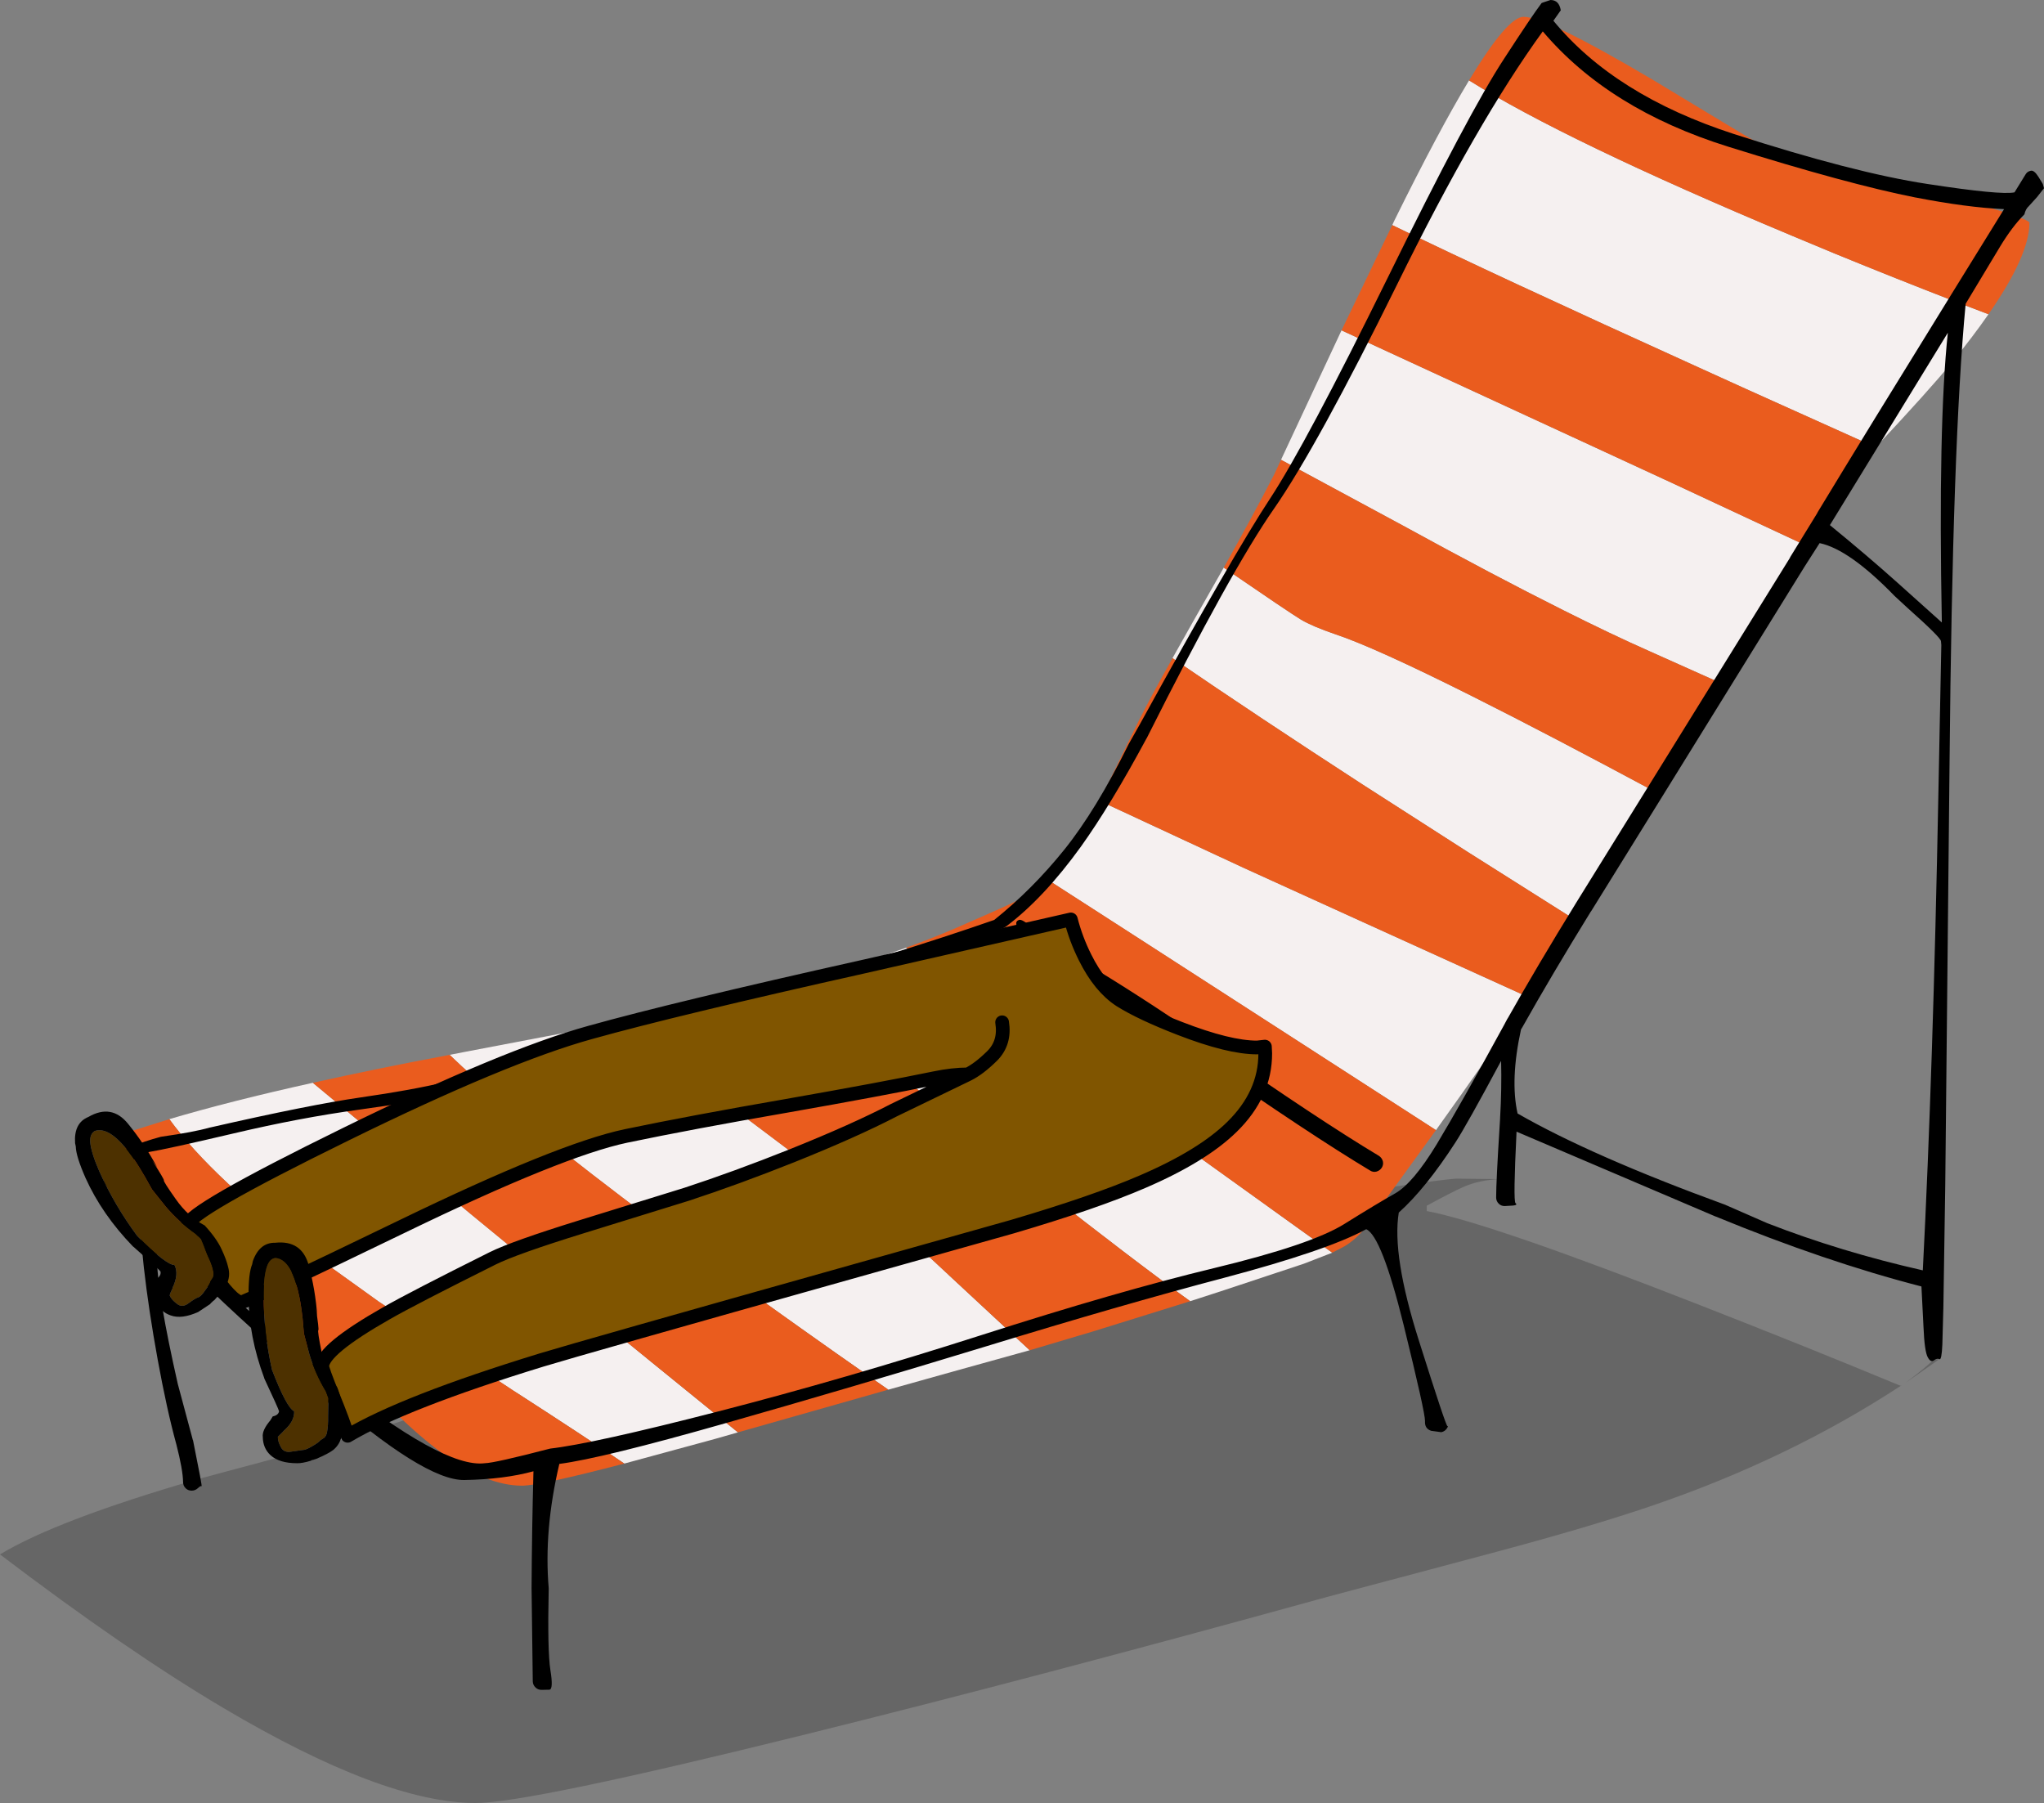 <?xml version="1.0" encoding="UTF-8" standalone="no"?>
<svg xmlns:xlink="http://www.w3.org/1999/xlink" height="525.85px" width="596.2px" xmlns="http://www.w3.org/2000/svg">
  <rect width="100%" height="100%" fill="#808080" stroke="none"/>
  <g transform="matrix(1.0, 0.0, 0.0, 1.0, 414.8, 214.5)">
    <path d="M9.85 129.25 L23.05 129.4 Q16.85 129.55 12.0 131.7 8.9 133.05 1.35 137.15 L1.35 138.7 Q19.95 142.2 81.45 166.3 112.15 178.3 139.5 189.65 L139.9 189.5 Q106.95 211.1 66.6 224.8 49.1 230.75 21.85 238.05 L-27.7 251.25 Q-113.2 274.85 -180.05 291.4 -260.6 311.35 -276.05 311.35 -302.9 311.35 -349.7 283.6 -377.9 266.9 -414.8 238.85 -398.35 228.85 -356.95 216.85 -315.6 205.85 -308.45 203.4 L-292.15 198.2 Q-275.15 194.65 -257.55 190.15 -238.7 185.3 -192.0 172.1 -147.75 159.55 -120.1 152.65 -88.45 144.85 -36.05 136.1 -0.2 130.1 9.85 129.25 M149.35 181.9 L150.9 181.9 141.15 188.7 143.6 186.8 Q147.4 183.85 149.35 181.9" fill="#000000" fill-opacity="0.2" fill-rule="evenodd" stroke="none"/>
    <path d="M165.2 -122.85 Q160.7 -116.35 154.45 -108.7 147.95 -100.75 132.3 -84.05 L94.4 -101.1 80.85 -107.25 Q21.3 -134.25 -8.7 -148.85 L-8.1 -150.15 Q4.85 -176.4 13.7 -191.05 41.75 -173.45 107.4 -145.95 L120.6 -140.45 Q138.2 -133.25 155.75 -126.45 L165.2 -122.85 M110.6 -56.05 Q106.85 -50.0 103.45 -43.3 L94.2 -24.65 88.95 -14.45 66.15 -24.65 Q55.3 -29.45 41.25 -36.5 21.05 -46.6 -5.75 -61.3 L-41.15 -80.4 -23.5 -118.15 50.7 -83.9 73.75 -73.25 110.6 -56.05 M69.7 17.35 L45.8 54.5 13.2 33.9 -17.2 14.4 Q-48.1 -5.65 -72.8 -22.55 L-66.75 -33.3 -57.85 -48.95 Q-38.95 -36.0 -35.35 -33.8 -32.0 -31.8 -25.25 -29.5 -13.7 -25.65 14.6 -11.45 36.95 -0.25 69.7 17.35 M31.15 76.4 Q18.6 94.75 4.05 115.1 L-84.0 58.3 -109.0 42.2 -107.45 40.65 Q-103.2 36.15 -98.05 26.8 L-94.0 19.1 -51.85 38.7 -18.2 54.0 31.15 76.4 M-26.2 150.85 L-34.45 154.05 -57.8 161.8 -67.65 165.0 Q-84.75 152.65 -112.1 131.1 L-158.05 94.6 -185.5 72.6 Q-165.95 67.4 -150.5 61.9 -139.5 69.45 -125.05 79.75 L-77.2 114.25 -26.2 150.85 M-114.45 179.3 L-134.8 184.95 -155.7 190.8 -160.15 187.7 Q-181.2 173.05 -202.35 157.7 -225.0 141.2 -242.25 127.85 -269.75 106.55 -283.65 93.15 L-279.8 92.4 -234.2 83.7 -197.8 111.1 -191.4 115.9 Q-145.7 150.25 -143.3 152.5 L-114.45 179.3 M-199.55 203.25 L-206.2 205.15 -232.7 212.35 Q-243.55 204.95 -265.1 191.05 L-304.35 165.1 -321.9 152.5 Q-352.8 129.3 -365.4 111.9 -347.7 106.65 -323.55 101.3 L-277.4 139.65 -237.9 172.1 -199.55 203.25" fill="#f5f0f0" fill-rule="evenodd" stroke="none"/>
    <path d="M13.7 -191.05 Q24.9 -209.6 29.6 -209.6 36.25 -209.6 67.25 -191.25 L88.7 -178.3 Q98.75 -172.2 100.1 -171.8 105.1 -170.25 134.45 -162.4 L146.45 -159.2 Q177.15 -151.1 177.15 -149.5 177.15 -140.05 165.2 -122.85 L155.75 -126.45 Q138.2 -133.25 120.6 -140.45 L107.4 -145.95 Q41.75 -173.45 13.7 -191.05 M132.3 -84.05 L128.6 -80.15 Q118.85 -69.7 110.6 -56.05 L73.75 -73.25 50.7 -83.9 -23.5 -118.15 -8.7 -148.85 Q21.3 -134.25 80.85 -107.25 L94.4 -101.1 132.3 -84.05 M88.95 -14.45 L83.25 -4.55 69.7 17.35 Q36.95 -0.25 14.6 -11.45 -13.7 -25.65 -25.25 -29.5 -32.0 -31.8 -35.35 -33.8 -38.95 -36.0 -57.85 -48.95 -49.2 -64.35 -43.1 -76.2 L-41.15 -80.4 -5.75 -61.3 Q21.05 -46.6 41.25 -36.5 55.3 -29.45 66.15 -24.65 L88.95 -14.45 M45.8 54.5 L37.2 67.4 31.15 76.4 -18.2 54.0 -51.85 38.7 -94.0 19.1 -84.75 0.0 Q-80.65 -8.6 -72.8 -22.55 -48.1 -5.65 -17.2 14.4 L13.2 33.9 45.8 54.5 M4.05 115.1 L-9.15 133.3 -16.35 143.3 Q-19.25 147.0 -22.75 149.05 L-26.2 150.85 -77.2 114.25 -125.05 79.75 Q-139.5 69.45 -150.5 61.9 -140.7 58.35 -132.55 54.65 -121.35 49.8 -117.45 47.85 -112.5 45.35 -109.0 42.2 L-84.0 58.3 4.05 115.1 M-67.65 165.0 L-96.1 173.85 -114.45 179.3 -143.3 152.5 Q-145.7 150.25 -191.4 115.9 L-197.8 111.1 -234.2 83.7 -205.9 77.65 -185.5 72.6 -158.05 94.6 -112.1 131.1 Q-84.75 152.65 -67.65 165.0 M-155.7 190.8 L-199.55 203.25 -237.9 172.1 -277.4 139.65 -323.55 101.3 Q-305.45 97.25 -283.65 93.15 -269.75 106.55 -242.25 127.85 -225.0 141.2 -202.35 157.7 -181.2 173.05 -160.15 187.7 L-155.7 190.8 M-232.7 212.35 Q-257.4 218.8 -262.5 218.8 -272.9 218.8 -285.6 209.5 -292.3 204.6 -299.8 197.25 L-316.4 184.8 Q-332.0 173.35 -337.55 168.75 L-349.55 159.15 -359.05 151.7 Q-370.15 143.05 -374.6 138.75 -376.8 136.6 -377.7 126.6 L-378.75 116.1 -365.4 111.9 Q-352.8 129.3 -321.9 152.5 L-304.35 165.1 -265.1 191.05 Q-243.55 204.95 -232.7 212.35" fill="#ea5c1e" fill-rule="evenodd" stroke="none"/>
    <path d="M37.45 -214.5 Q39.95 -214.5 40.45 -211.5 L38.3 -208.45 Q56.15 -186.7 91.0 -175.4 125.8 -164.15 147.35 -160.85 168.85 -157.55 172.8 -158.4 L176.0 -163.6 Q176.5 -164.5 177.55 -164.7 178.5 -164.95 179.8 -162.9 L181.05 -160.85 181.4 -159.6 179.35 -157.0 176.95 -154.35 Q176.05 -153.55 175.7 -152.05 L175.7 -152.0 Q172.15 -148.45 168.6 -142.6 L158.55 -125.9 Q154.7 -85.65 153.85 8.0 L152.6 131.0 152.05 166.7 151.75 177.65 Q151.55 182.25 150.9 181.9 150.2 181.55 149.3 182.25 148.35 182.95 147.5 181.35 146.55 179.7 146.25 172.5 L145.65 160.7 Q117.55 153.45 85.65 140.3 L85.6 140.3 27.55 115.55 Q26.55 135.8 27.25 136.4 27.95 136.95 26.55 137.1 L24.1 137.25 Q23.05 137.25 22.35 136.55 21.6 135.8 21.6 134.75 21.6 130.1 22.6 114.25 L22.6 114.2 22.75 111.8 22.75 111.65 Q23.25 103.1 23.05 94.9 13.0 113.65 9.75 118.65 1.1 132.05 -6.8 139.15 -8.85 151.6 -0.9 176.6 7.0 201.6 7.4 201.45 7.75 201.3 7.2 202.15 6.6 203.0 5.6 203.2 L2.65 202.8 Q0.7 202.15 0.85 199.95 0.95 197.7 -5.4 171.85 -11.8 146.0 -16.3 144.0 -27.65 150.2 -57.65 158.15 -87.65 166.05 -127.45 178.25 -167.3 190.4 -203.25 200.6 -239.25 210.85 -251.65 212.45 -256.2 231.7 -254.75 248.7 L-254.75 248.75 Q-255.15 267.05 -254.25 272.65 -253.35 278.2 -254.55 278.3 L-256.85 278.35 Q-257.9 278.35 -258.6 277.65 -259.35 276.95 -259.4 275.9 L-259.75 248.7 Q-259.65 231.35 -259.2 214.6 -267.75 216.95 -279.4 217.15 -291.1 217.3 -320.55 191.5 -350.05 165.65 -359.35 155.8 L-367.9 146.5 Q-369.05 144.25 -368.95 153.6 -368.85 162.95 -362.95 189.1 L-358.55 205.5 -358.5 205.55 Q-355.75 219.15 -356.0 218.95 -356.25 218.75 -357.05 219.5 -357.85 220.25 -358.9 220.25 -359.95 220.25 -360.65 219.55 -361.4 218.8 -361.4 217.75 -361.45 214.2 -363.35 206.8 -366.15 196.6 -368.8 182.05 -371.45 167.5 -372.85 155.1 L-374.2 141.65 -374.05 140.8 -383.7 131.45 -384.2 130.65 Q-387.9 122.45 -367.9 117.05 L-367.6 117.0 Q-358.35 115.7 -353.6 114.35 L-353.55 114.35 Q-324.45 107.7 -309.5 105.55 -294.55 103.4 -284.75 101.05 L-250.65 92.85 Q-226.35 86.95 -199.75 77.0 L-196.3 75.9 Q-153.2 63.7 -124.8 53.8 -113.7 44.9 -104.4 33.35 -95.1 21.8 -85.55 2.45 L-82.5 -2.95 Q-54.75 -53.35 -44.3 -69.15 -33.9 -85.0 -10.05 -133.45 13.75 -181.9 23.9 -197.35 31.95 -209.75 34.85 -213.6 L35.2 -213.75 37.45 -214.5 M-118.35 55.15 Q-118.55 54.15 -117.6 53.8 -116.65 53.45 -113.8 56.05 -110.95 58.6 -94.55 68.6 -78.2 78.6 -61.2 90.45 -29.95 112.2 -12.6 122.6 -11.75 123.15 -11.45 124.15 -11.2 125.15 -11.75 126.05 -12.3 126.9 -13.3 127.2 -14.3 127.45 -15.15 126.9 -32.65 116.4 -64.05 94.55 -81.1 82.7 -117.35 56.8 -118.2 56.15 -118.35 55.15 M151.35 -27.5 Q151.25 -28.6 141.7 -37.1 L137.85 -40.65 Q124.6 -54.3 115.95 -56.1 L111.6 -49.3 69.25 19.1 49.25 51.35 49.25 51.3 Q37.75 69.95 29.3 85.0 L28.85 85.75 Q25.65 100.4 27.85 110.25 49.45 122.65 88.35 136.85 L100.7 142.25 Q122.15 150.6 146.05 156.0 149.05 97.7 150.6 16.7 L151.45 -26.35 151.35 -27.5 M138.5 -44.7 L151.6 -32.95 Q150.5 -90.6 153.35 -117.45 L118.95 -61.35 Q129.9 -52.4 138.5 -44.7 M143.95 -156.9 L143.9 -156.9 Q124.2 -160.8 89.35 -171.7 54.45 -182.6 35.2 -205.35 16.0 -178.9 -7.25 -131.6 -30.55 -84.35 -43.15 -66.2 -55.75 -48.15 -80.35 0.85 L-80.4 0.9 Q-90.9 20.4 -99.5 32.4 -110.35 47.45 -121.4 55.75 L-122.1 56.15 Q-159.4 68.3 -197.9 80.3 -236.5 92.25 -256.25 97.45 L-284.5 104.7 Q-293.0 106.8 -310.15 109.15 -327.3 111.5 -346.6 116.05 -365.95 120.6 -371.7 121.55 -379.75 125.45 -380.15 126.75 -377.05 131.15 -369.65 138.1 -369.55 138.2 -370.95 139.1 L-369.35 138.4 Q-368.25 140.65 -360.0 150.7 -351.75 160.75 -318.6 187.3 -285.5 213.8 -273.4 212.25 -270.55 212.2 -254.6 208.05 L-254.5 208.05 -254.45 208.0 Q-242.0 206.6 -205.3 197.15 -168.6 187.7 -128.75 174.95 -88.9 162.15 -60.7 155.35 -32.5 148.55 -22.8 142.55 -13.1 136.5 -7.85 133.55 -2.65 130.6 4.25 119.25 11.1 107.9 24.1 84.1 L24.15 84.05 24.15 83.95 24.2 83.9 24.25 83.8 24.95 82.5 24.95 82.55 Q33.45 67.45 45.0 48.7 L65.0 16.45 107.35 -51.9 107.3 -51.9 115.2 -64.75 115.4 -65.15 Q129.7 -88.75 153.95 -127.95 L154.1 -128.2 169.75 -153.5 Q158.85 -154.0 143.95 -156.9" fill="#000000" fill-rule="evenodd" stroke="none"/>
    <path d="M-132.5 98.85 Q-136.9 98.85 -142.2 99.95 -157.7 103.15 -185.3 108.0 -213.0 112.8 -232.2 116.8 -251.4 120.85 -297.3 143.1 -343.2 165.3 -344.4 165.3 -347.1 165.3 -353.7 155.5 -360.15 145.95 -360.15 142.9 -360.15 138.95 -313.85 116.25 -267.55 93.5 -242.6 86.6 -217.7 79.65 -162.85 67.4 L-102.45 53.65 Q-101.0 59.35 -98.3 64.75 -94.0 73.4 -88.05 77.25 -82.0 81.05 -70.65 85.45 -56.35 91.0 -48.15 91.0 L-45.85 90.75 -45.75 92.75 Q-45.75 104.65 -55.45 114.15 -64.1 122.65 -81.55 130.15 -95.55 136.2 -119.5 143.25 L-164.8 156.0 Q-245.7 178.75 -256.85 182.15 -296.95 194.45 -313.4 204.25 -314.4 200.65 -317.85 192.2 -320.8 184.85 -320.8 184.0 -320.8 179.15 -302.05 168.5 -294.35 164.1 -271.1 152.5 -264.75 149.35 -245.05 143.25 L-214.5 133.8 Q-200.15 129.1 -183.85 122.6 -165.65 115.3 -154.0 109.25 L-132.5 98.85 Q-129.25 97.25 -125.4 93.45 -121.55 89.6 -122.5 83.65 -121.55 89.6 -125.4 93.45 -129.25 97.25 -132.5 98.85" fill="#805500" fill-rule="evenodd" stroke="none"/>
    <path d="M-132.5 98.85 L-154.0 109.25 Q-165.65 115.3 -183.85 122.6 -200.15 129.1 -214.5 133.8 L-245.05 143.25 Q-264.75 149.35 -271.1 152.5 -294.35 164.1 -302.05 168.5 -320.8 179.15 -320.8 184.0 -320.8 184.85 -317.85 192.2 -314.4 200.65 -313.4 204.25 -296.95 194.45 -256.85 182.15 -245.7 178.75 -164.8 156.0 L-119.5 143.25 Q-95.55 136.2 -81.55 130.15 -64.1 122.65 -55.45 114.15 -45.75 104.65 -45.75 92.75 L-45.85 90.75 -48.15 91.0 Q-56.35 91.0 -70.65 85.45 -82.0 81.05 -88.05 77.25 -94.0 73.4 -98.3 64.75 -101.0 59.35 -102.45 53.65 L-162.85 67.4 Q-217.7 79.65 -242.6 86.6 -267.55 93.5 -313.85 116.25 -360.15 138.95 -360.15 142.9 -360.15 145.95 -353.7 155.5 -347.1 165.3 -344.4 165.3 -343.2 165.3 -297.3 143.1 -251.4 120.85 -232.2 116.8 -213.0 112.8 -185.3 108.0 -157.7 103.15 -142.2 99.95 -136.9 98.85 -132.5 98.85 -129.25 97.25 -125.4 93.45 -121.55 89.6 -122.5 83.65" fill="none" stroke="#000000" stroke-linecap="round" stroke-linejoin="round" stroke-width="4.0"/>
    <path d="M-388.5 118.55 Q-388.6 116.2 -387.15 115.35 -383.0 113.95 -377.25 121.45 L-377.25 121.5 Q-375.1 124.2 -372.75 128.35 L-372.75 128.3 -370.45 132.4 -366.5 137.35 Q-362.7 141.85 -357.75 145.35 L-356.2 146.9 -354.2 151.75 Q-352.95 154.3 -352.6 156.1 -352.35 157.15 -352.65 158.05 L-353.4 159.2 Q-353.6 160.05 -354.9 161.75 -356.2 163.7 -357.05 163.9 -357.85 164.15 -359.8 165.6 -361.65 167.0 -363.2 165.75 -364.8 164.55 -365.3 163.35 -365.25 162.75 -364.45 161.2 L-364.5 161.15 Q-362.55 157.1 -363.9 154.45 -366.4 154.4 -374.75 146.0 -381.35 137.1 -385.8 127.2 -388.2 121.75 -388.5 118.55" fill="#4d3100" fill-rule="evenodd" stroke="none"/>
    <path d="M-392.7 119.85 L-392.9 118.9 Q-393.3 113.0 -389.0 111.25 -382.25 107.35 -377.45 113.25 -372.6 119.2 -368.9 126.05 L-370.45 123.9 Q-366.85 129.5 -367.0 129.75 -367.2 130.05 -363.55 135.2 -359.95 140.35 -355.1 142.9 -351.6 146.7 -350.15 149.9 -348.75 152.9 -348.25 155.05 -347.5 157.75 -348.75 160.15 L-348.75 160.25 Q-349.7 161.9 -352.3 164.7 L-352.65 164.95 -353.1 165.4 -353.2 165.45 -353.45 165.75 -353.45 165.8 -357.0 168.15 Q-361.8 170.3 -365.0 169.15 -367.95 168.15 -369.35 165.15 -370.4 163.45 -369.2 159.75 L-369.05 158.45 Q-367.7 157.45 -368.0 156.3 -368.5 155.6 -375.85 149.15 L-376.0 149.05 Q-385.05 139.7 -389.85 129.05 -392.65 122.7 -392.7 119.85 M-388.5 118.55 Q-388.2 121.75 -385.8 127.2 -381.35 137.1 -374.75 146.0 -366.4 154.4 -363.9 154.45 -362.55 157.1 -364.5 161.15 L-364.45 161.2 Q-365.25 162.75 -365.3 163.35 -364.8 164.55 -363.2 165.75 -361.65 167.0 -359.8 165.6 -357.85 164.15 -357.05 163.9 -356.2 163.7 -354.9 161.75 -353.6 160.05 -353.4 159.2 L-352.65 158.05 Q-352.35 157.15 -352.6 156.1 -352.95 154.3 -354.2 151.75 L-356.2 146.9 -357.75 145.35 Q-362.7 141.85 -366.5 137.35 L-370.45 132.4 -372.75 128.3 -372.75 128.35 Q-375.1 124.2 -377.25 121.5 L-377.25 121.45 Q-383.0 113.95 -387.15 115.35 -388.6 116.2 -388.5 118.55" fill="#000000" fill-rule="evenodd" stroke="none"/>
    <path d="M-336.9 154.8 Q-336.1 152.55 -334.45 152.4 -330.1 152.75 -327.9 161.9 L-327.9 161.95 Q-327.05 165.25 -326.55 169.95 L-326.55 169.85 -326.15 174.45 -324.55 180.5 Q-322.85 186.15 -319.75 191.3 L-319.0 193.3 -319.1 198.5 Q-319.05 201.3 -319.4 203.1 -319.55 204.15 -320.2 204.8 L-321.35 205.55 Q-321.9 206.25 -323.75 207.3 -325.7 208.45 -326.55 208.4 L-329.7 208.85 Q-331.95 209.3 -332.85 207.6 -333.8 205.85 -333.75 204.55 L-332.15 202.95 -332.15 202.9 Q-328.85 200.05 -329.0 197.1 -331.2 196.05 -335.45 185.05 -337.85 174.45 -337.9 163.7 -337.95 157.8 -336.9 154.8" fill="#4d3100" fill-rule="evenodd" stroke="none"/>
    <path d="M-336.9 154.8 Q-337.95 157.8 -337.9 163.7 -337.85 174.45 -335.45 185.05 -331.2 196.05 -329.0 197.1 -328.85 200.05 -332.15 202.9 L-332.15 202.95 -333.75 204.55 Q-333.8 205.85 -332.85 207.6 -331.95 209.3 -329.7 208.85 L-326.55 208.4 Q-325.7 208.45 -323.75 207.3 -321.9 206.25 -321.35 205.55 L-320.2 204.8 Q-319.55 204.15 -319.4 203.1 -319.05 201.3 -319.1 198.5 L-319.0 193.3 -319.75 191.3 Q-322.85 186.15 -324.55 180.5 L-326.15 174.45 -326.55 169.85 -326.55 169.95 Q-327.05 165.25 -327.9 161.95 L-327.9 161.9 Q-330.1 152.75 -334.45 152.4 -336.1 152.55 -336.9 154.8 M-341.25 154.25 L-341.05 153.3 Q-339.1 147.85 -334.5 147.95 -326.85 147.15 -324.8 154.35 -322.8 161.7 -322.25 169.4 L-322.7 166.8 Q-321.7 173.3 -321.95 173.45 -322.25 173.6 -321.0 179.8 -319.75 185.9 -316.4 190.2 -314.75 194.9 -314.7 198.4 -314.6 201.7 -315.05 203.85 -315.5 206.6 -317.5 208.3 L-317.55 208.35 Q-319.05 209.5 -322.6 211.0 L-322.95 211.1 -323.55 211.3 -323.7 211.3 -324.0 211.4 -324.05 211.5 Q-326.65 212.3 -328.15 212.25 -333.3 212.25 -335.85 209.95 -338.1 207.9 -338.15 204.6 -338.4 202.65 -335.95 199.75 L-335.25 198.6 Q-333.6 198.25 -333.4 197.1 -333.6 196.3 -337.7 187.55 L-337.75 187.35 Q-342.25 175.25 -342.3 163.7 -342.35 156.85 -341.25 154.25" fill="#000000" fill-rule="evenodd" stroke="none"/>
  </g>
</svg>
